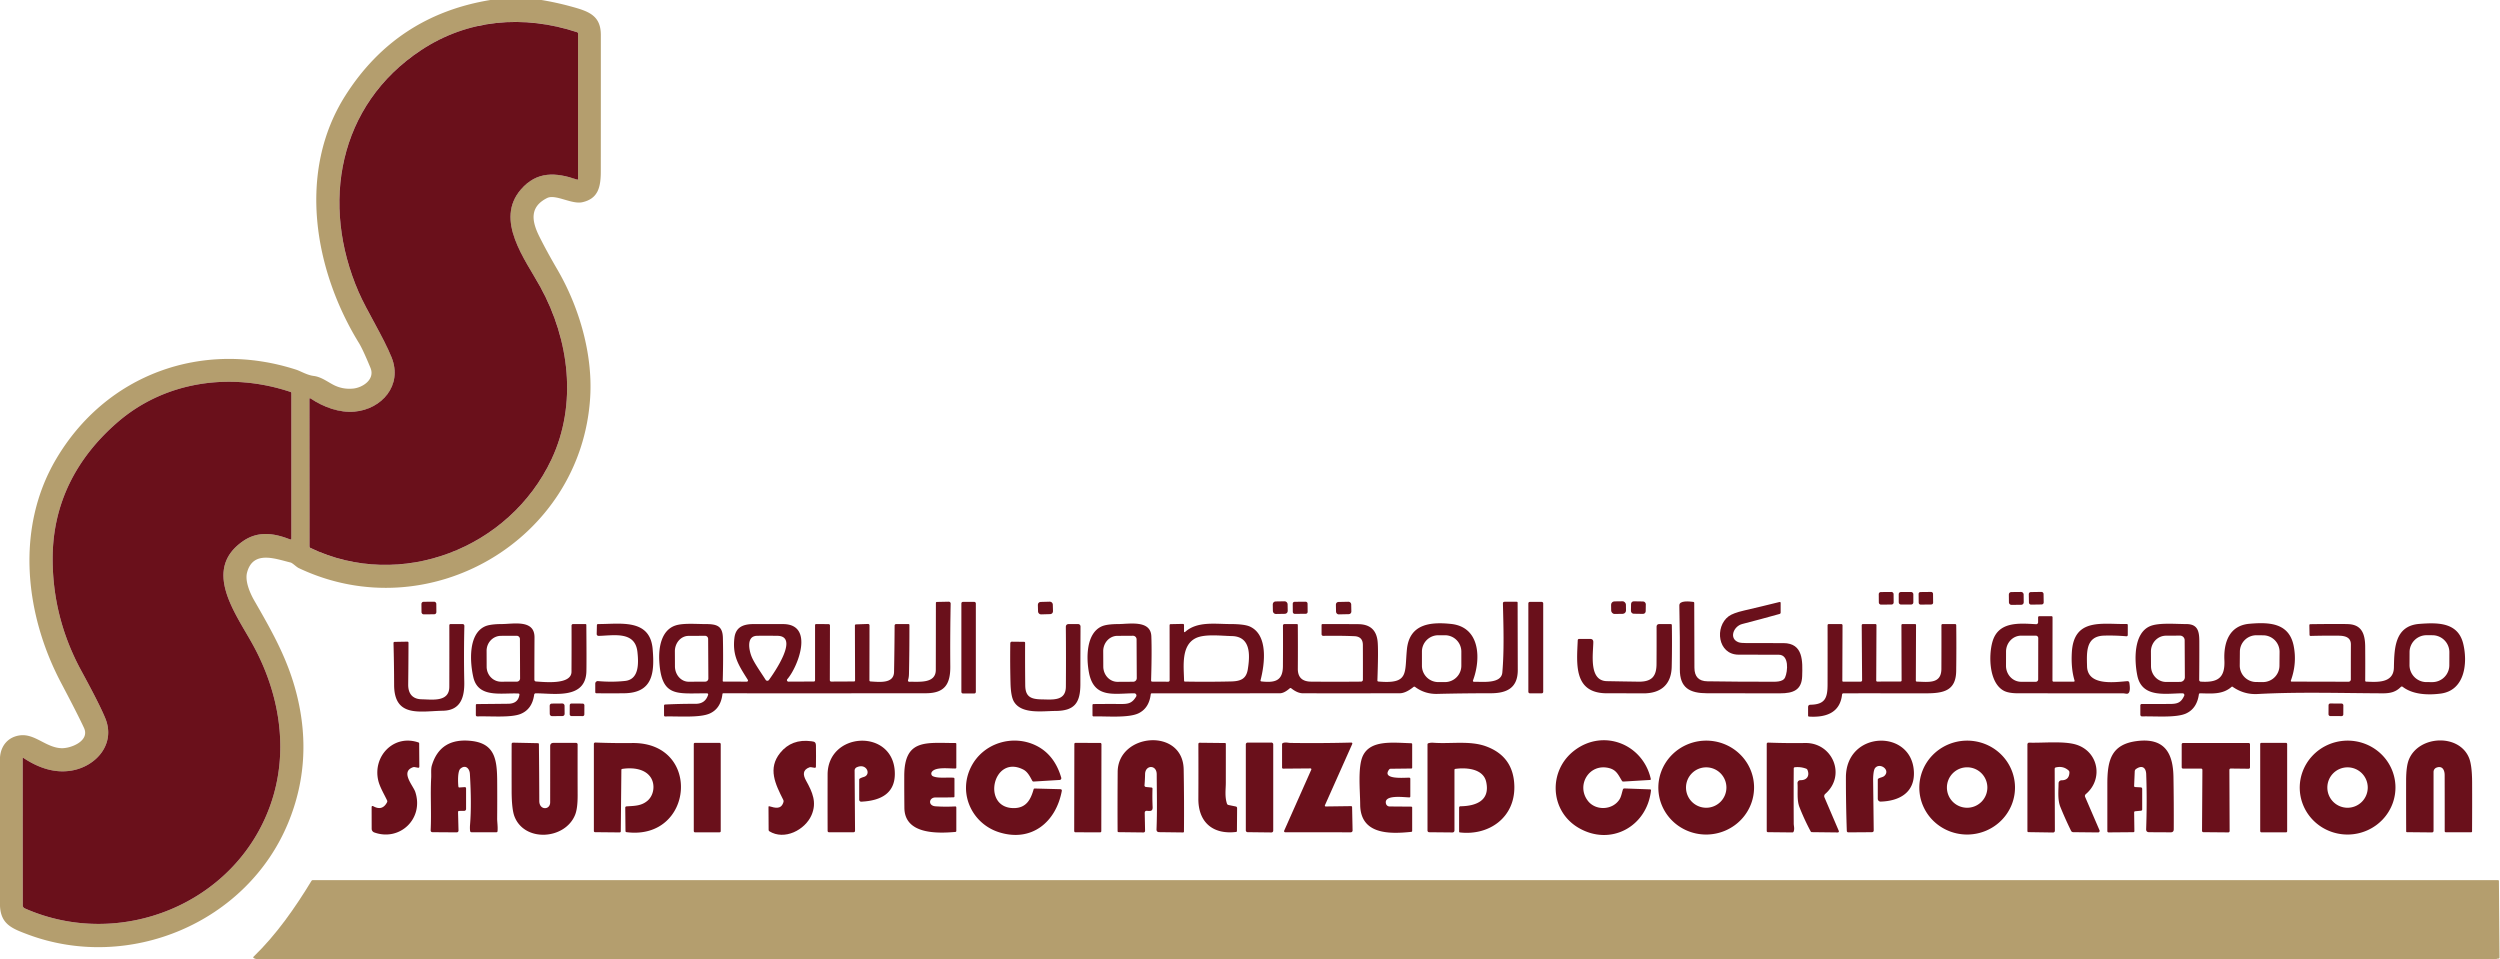 <?xml version="1.0" encoding="UTF-8" standalone="no"?>
<!DOCTYPE svg PUBLIC "-//W3C//DTD SVG 1.1//EN" "http://www.w3.org/Graphics/SVG/1.1/DTD/svg11.dtd">
<svg xmlns="http://www.w3.org/2000/svg" version="1.1" viewBox="0.00 0.00 1345.00 516.00">
<path fill="#b39c6b" fill-opacity="0.973" d="
  M 263.81 0.00
  L 291.31 0.00
  Q 299.20 1.31 306.89 3.40
  C 316.40 5.99 323.24 8.11 323.25 18.76
  Q 323.27 55.43 323.23 92.12
  C 323.22 100.45 321.94 106.85 313.32 108.79
  C 307.53 110.09 298.83 104.26 294.30 106.56
  C 284.91 111.31 285.96 118.83 290.18 127.27
  Q 294.09 135.11 299.90 145.08
  C 311.54 165.09 318.96 190.33 317.52 213.74
  C 312.82 290.66 230.59 338.77 160.73 305.63
  C 159.41 305.00 157.40 302.89 156.33 302.63
  C 148.37 300.75 136.08 295.76 132.90 308.11
  C 131.73 312.66 134.50 319.12 136.84 323.17
  C 146.91 340.67 155.12 355.21 159.81 374.30
  Q 168.51 409.76 155.16 442.40
  C 133.03 496.51 69.43 523.01 15.15 502.81
  C 6.31 499.52 0.49 497.20 0.00 487.44
  L 0.00 407.44
  C 0.45 401.21 4.31 396.56 10.54 395.65
  C 18.68 394.45 24.73 402.29 33.13 402.53
  C 38.13 402.68 48.45 398.63 45.19 391.60
  Q 41.72 384.12 32.96 367.56
  C 13.16 330.13 8.46 284.10 30.01 247.30
  C 56.91 201.34 108.91 182.55 159.44 198.92
  C 161.59 199.61 165.22 201.82 168.73 202.25
  C 172.63 202.73 175.79 205.13 179.14 206.92
  Q 184.19 209.63 190.00 209.05
  C 195.18 208.54 201.87 204.10 199.32 197.92
  Q 195.24 188.01 193.08 184.49
  C 168.96 145.22 159.83 92.31 185.81 51.41
  Q 213.18 8.32 263.81 0.00
  Z
  M 210.69 192.31
  C 216.71 207.38 205.34 220.11 190.87 221.45
  C 182.59 222.21 174.10 219.05 167.07 214.37
  Q 166.47 213.97 166.47 214.70
  L 166.52 294.04
  Q 166.52 294.56 166.98 294.78
  C 215.62 318.02 274.17 294.97 296.68 247.18
  C 310.65 217.51 306.27 182.79 290.76 154.49
  C 282.64 139.68 265.87 118.40 280.33 101.83
  C 288.87 92.05 299.02 92.67 310.44 96.62
  Q 311.00 96.81 311.00 96.22
  L 311.00 18.00
  Q 311.00 17.49 310.52 17.34
  C 281.57 7.80 251.71 10.39 226.63 26.93
  C 181.86 56.47 172.41 109.83 192.96 157.14
  C 197.29 167.11 206.44 181.67 210.69 192.31
  Z
  M 38.56 414.56
  C 29.00 416.21 20.16 412.80 12.46 407.68
  A 0.16 0.16 0.0 0 0 12.21 407.81
  L 12.25 487.08
  A 1.78 1.77 12.1 0 0 13.31 488.70
  C 64.46 511.36 126.62 486.44 145.50 432.99
  C 155.82 403.78 150.31 372.40 135.56 345.99
  C 126.12 329.10 109.03 306.17 130.77 291.12
  C 138.91 285.49 147.57 286.86 156.08 290.22
  A 0.49 0.49 0.0 0 0 156.75 289.76
  L 156.75 211.51
  Q 156.75 211.02 156.28 210.86
  C 124.09 200.09 88.57 205.03 62.87 227.49
  C 41.06 246.55 28.41 270.87 28.33 300.25
  Q 28.23 332.38 43.82 361.01
  Q 53.71 379.16 56.70 386.55
  C 62.25 400.25 51.79 412.27 38.56 414.56
  Z"
/>
<path fill="#660a15" fill-opacity="0.969" d="
  M 190.87 221.45
  C 205.34 220.11 216.71 207.38 210.69 192.31
  C 206.44 181.67 197.29 167.11 192.96 157.14
  C 172.41 109.83 181.86 56.47 226.63 26.93
  C 251.71 10.39 281.57 7.80 310.52 17.34
  Q 311.00 17.49 311.00 18.00
  L 311.00 96.22
  Q 311.00 96.81 310.44 96.62
  C 299.02 92.67 288.87 92.05 280.33 101.83
  C 265.87 118.40 282.64 139.68 290.76 154.49
  C 306.27 182.79 310.65 217.51 296.68 247.18
  C 274.17 294.97 215.62 318.02 166.98 294.78
  Q 166.52 294.56 166.52 294.04
  L 166.47 214.70
  Q 166.47 213.97 167.07 214.37
  C 174.10 219.05 182.59 222.21 190.87 221.45
  Z"
/>
<path fill="#660a15" fill-opacity="0.969" d="
  M 38.56 414.56
  C 51.79 412.27 62.25 400.25 56.70 386.55
  Q 53.71 379.16 43.82 361.01
  Q 28.23 332.38 28.33 300.25
  C 28.41 270.87 41.06 246.55 62.87 227.49
  C 88.57 205.03 124.09 200.09 156.28 210.86
  Q 156.75 211.02 156.75 211.51
  L 156.75 289.76
  A 0.49 0.49 0.0 0 1 156.08 290.22
  C 147.57 286.86 138.91 285.49 130.77 291.12
  C 109.03 306.17 126.12 329.10 135.56 345.99
  C 150.31 372.40 155.82 403.78 145.50 432.99
  C 126.62 486.44 64.46 511.36 13.31 488.70
  A 1.78 1.77 12.1 0 1 12.25 487.08
  L 12.21 407.81
  A 0.16 0.16 0.0 0 1 12.46 407.68
  C 20.16 412.80 29.00 416.21 38.56 414.56
  Z"
/>
<rect fill="#660a15" fill-opacity="0.969" x="-3.99" y="-3.38" transform="translate(1014.78,321.88) rotate(-0.5)" width="7.98" height="6.76" rx="1.10"/>
<rect fill="#660a15" fill-opacity="0.969" x="-3.93" y="-3.37" transform="translate(1025.45,321.87) rotate(-0.1)" width="7.86" height="6.74" rx="1.14"/>
<rect fill="#660a15" fill-opacity="0.969" x="-3.88" y="-3.38" transform="translate(1036.12,321.87) rotate(-0.6)" width="7.76" height="6.76" rx="0.97"/>
<rect fill="#660a15" fill-opacity="0.969" x="-3.98" y="-3.45" transform="translate(1084.76,321.95) rotate(-0.6)" width="7.96" height="6.90" rx="1.29"/>
<rect fill="#660a15" fill-opacity="0.969" x="-3.97" y="-3.38" transform="translate(1095.50,321.87) rotate(-0.9)" width="7.94" height="6.76" rx="1.07"/>
<rect fill="#660a15" fill-opacity="0.969" x="-3.99" y="-3.37" transform="translate(688.77,326.91) rotate(-1.0)" width="7.98" height="6.74" rx="1.53"/>
<rect fill="#660a15" fill-opacity="0.969" x="-3.99" y="-3.38" transform="translate(870.78,326.90) rotate(-0.8)" width="7.98" height="6.76" rx="1.80"/>
<rect fill="#660a15" fill-opacity="0.969" x="-3.97" y="-3.34" transform="translate(881.45,326.89) rotate(0.9)" width="7.94" height="6.68" rx="1.45"/>
<rect fill="#660a15" fill-opacity="0.969" x="-4.00" y="-3.38" transform="translate(230.75,327.12) rotate(-0.5)" width="8.00" height="6.76" rx="1.12"/>
<path fill="#660a15" fill-opacity="0.969" d="
  M 402.33 365.77
  C 397.44 357.97 394.00 352.99 395.10 343.32
  C 395.77 337.41 399.76 335.77 405.42 335.75
  Q 413.37 335.73 421.33 335.76
  C 438.24 335.82 429.33 358.74 423.58 365.39
  A 0.80 0.80 0.0 0 0 424.19 366.72
  L 437.80 366.66
  Q 438.50 366.66 438.50 365.95
  L 438.50 336.40
  Q 438.50 335.74 439.16 335.74
  L 445.78 335.78
  A 0.74 0.74 0.0 0 1 446.52 336.53
  L 446.45 365.82
  Q 446.44 366.70 447.32 366.69
  L 459.45 366.63
  Q 460.03 366.62 460.03 366.05
  L 459.94 336.59
  Q 459.94 335.94 460.59 335.92
  L 466.85 335.69
  Q 467.80 335.65 467.80 336.61
  L 467.75 365.98
  Q 467.75 366.58 468.35 366.62
  C 473.57 366.97 480.88 367.79 481.00 361.49
  Q 481.24 349.02 481.30 336.55
  A 0.79 0.78 -90.0 0 1 482.08 335.76
  L 488.71 335.75
  Q 489.27 335.75 489.27 336.30
  Q 489.29 349.43 489.03 362.49
  Q 488.99 364.39 488.58 365.68
  Q 488.22 366.83 489.43 366.80
  C 494.21 366.65 503.45 367.97 503.46 360.42
  Q 503.50 342.45 503.51 324.45
  Q 503.51 323.85 504.10 323.84
  L 510.42 323.71
  A 1.02 1.02 0.0 0 1 511.46 324.75
  Q 511.12 341.81 511.26 358.57
  C 511.34 368.43 507.96 372.96 498.02 372.97
  Q 443.52 373.03 389.16 372.99
  Q 388.72 372.99 388.67 373.43
  Q 387.77 381.16 381.90 383.84
  C 376.52 386.30 364.92 385.26 357.85 385.46
  A 0.57 0.57 0.0 0 1 357.26 384.89
  L 357.24 379.71
  Q 357.24 379.06 357.89 379.02
  Q 366.13 378.62 374.25 378.65
  Q 379.42 378.66 380.97 373.81
  A 0.61 0.60 -81.1 0 0 380.40 373.02
  C 364.34 372.90 355.86 375.54 354.70 355.76
  C 354.28 348.63 355.66 339.22 363.23 336.57
  C 367.37 335.12 374.45 335.75 379.53 335.75
  C 385.56 335.75 388.78 336.62 388.92 343.25
  Q 389.18 354.76 388.83 366.26
  Q 388.82 366.69 389.25 366.69
  L 401.79 366.73
  A 0.63 0.63 0.0 0 0 402.33 365.77
  Z
  M 381.10 365.04
  L 380.98 343.72
  A 1.67 1.67 0.0 0 0 379.31 342.06
  L 370.41 342.11
  A 8.31 7.37 89.7 0 0 363.08 350.46
  L 363.12 358.50
  A 8.31 7.37 89.7 0 0 370.53 366.77
  L 379.43 366.72
  A 1.67 1.67 0.0 0 0 381.10 365.04
  Z
  M 404.33 353.18
  C 405.72 356.65 409.19 361.46 411.92 365.76
  A 1.08 1.07 -43.3 0 0 413.70 365.81
  C 416.03 362.59 430.39 342.23 418.25 342.07
  Q 410.21 341.97 407.20 342.07
  C 401.31 342.25 403.07 350.03 404.33 353.18
  Z"
/>
<rect fill="#660a15" fill-opacity="0.969" x="517.22" y="323.81" width="7.78" height="49.28" rx="0.80"/>
<rect fill="#660a15" fill-opacity="0.969" x="-4.02" y="-3.35" transform="translate(562.44,327.12) rotate(-1.6)" width="8.04" height="6.70" rx="1.51"/>
<rect fill="#660a15" fill-opacity="0.969" x="-3.99" y="-3.25" transform="translate(699.50,326.99) rotate(-0.5)" width="7.98" height="6.50" rx="0.99"/>
<rect fill="#660a15" fill-opacity="0.969" x="-4.12" y="-3.34" transform="translate(722.87,327.14) rotate(-1.2)" width="8.24" height="6.68" rx="1.38"/>
<path fill="#660a15" fill-opacity="0.969" d="
  M 637.55 340.02
  C 644.01 334.14 653.79 335.74 661.79 335.74
  Q 669.56 335.74 672.54 337.13
  C 682.42 341.74 680.40 357.37 678.18 365.93
  Q 678.03 366.54 678.66 366.61
  C 685.88 367.40 690.14 366.36 690.21 358.45
  Q 690.30 347.55 690.23 336.56
  A 0.80 0.80 0.0 0 1 691.03 335.75
  L 697.71 335.75
  Q 698.22 335.75 698.22 336.26
  Q 698.31 348.05 698.23 359.76
  Q 698.17 366.65 705.32 366.72
  Q 718.75 366.84 732.25 366.71
  A 1.00 1.00 0.0 0 0 733.24 365.71
  Q 733.27 356.46 733.22 346.99
  Q 733.20 342.46 728.67 342.27
  Q 721.30 341.95 711.89 342.09
  A 0.88 0.87 -0.3 0 1 711.00 341.22
  L 711.00 336.29
  Q 711.00 335.76 711.53 335.76
  Q 721.17 335.72 730.74 335.80
  Q 740.33 335.87 741.18 345.32
  Q 741.61 350.04 741.04 366.04
  Q 741.02 366.61 741.58 366.66
  C 758.14 368.12 755.64 362.24 756.92 349.35
  C 758.29 335.57 769.68 334.53 780.63 335.67
  C 796.46 337.32 796.79 354.58 792.47 366.07
  A 0.55 0.55 0.0 0 0 793.00 366.81
  C 797.26 366.67 807.70 368.12 808.25 361.82
  C 809.31 349.70 808.85 336.46 808.57 324.71
  Q 808.55 323.75 809.50 323.75
  L 815.95 323.75
  Q 816.48 323.75 816.48 324.27
  Q 816.52 342.41 816.56 360.50
  C 816.57 370.10 810.68 372.97 802.04 372.97
  Q 787.65 372.97 773.25 373.32
  Q 766.59 373.48 761.34 369.58
  Q 760.89 369.24 760.45 369.59
  Q 756.27 372.98 753.00 372.98
  Q 727.00 373.02 701.00 372.99
  Q 698.06 372.99 694.72 370.33
  Q 694.27 369.97 693.83 370.36
  Q 690.82 372.99 688.50 372.99
  Q 654.04 373.01 619.68 373.00
  A 0.58 0.58 0.0 0 0 619.10 373.51
  Q 618.22 380.88 612.70 383.67
  C 607.27 386.41 595.35 385.26 588.33 385.43
  A 0.56 0.56 0.0 0 1 587.76 384.87
  L 587.75 379.39
  Q 587.75 378.78 588.37 378.78
  Q 595.84 378.70 603.17 378.75
  C 607.27 378.79 609.17 378.16 611.23 374.78
  A 1.17 1.17 0.0 0 0 610.23 373.00
  C 599.52 373.01 588.54 376.03 585.85 361.80
  C 584.38 354.02 584.31 340.85 592.65 337.02
  Q 595.39 335.77 601.65 335.75
  C 607.43 335.74 619.07 333.38 619.42 342.32
  Q 619.75 350.72 619.29 366.04
  Q 619.27 366.72 619.96 366.72
  L 628.50 366.76
  A 0.76 0.76 0.0 0 0 629.27 366.00
  L 629.24 336.41
  Q 629.24 335.81 629.84 335.79
  L 636.32 335.66
  Q 637.00 335.64 637.00 336.32
  L 637.00 339.78
  A 0.33 0.33 0.0 0 0 637.55 340.02
  Z
  M 786.20 350.56
  A 8.80 8.80 0.0 0 0 777.40 341.76
  L 773.80 341.76
  A 8.80 8.80 0.0 0 0 765.00 350.56
  L 765.00 358.16
  A 8.80 8.80 0.0 0 0 773.80 366.96
  L 777.40 366.96
  A 8.80 8.80 0.0 0 0 786.20 358.16
  L 786.20 350.56
  Z
  M 611.58 364.83
  L 611.48 343.97
  A 1.94 1.94 0.0 0 0 609.53 342.04
  L 601.14 342.09
  A 8.24 7.65 89.7 0 0 593.53 350.37
  L 593.57 358.63
  A 8.24 7.65 89.7 0 0 601.26 366.83
  L 609.65 366.78
  A 1.94 1.94 0.0 0 0 611.58 364.83
  Z
  M 671.32 360.08
  C 672.52 352.61 673.05 342.45 662.76 342.21
  C 656.82 342.08 648.02 340.94 643.19 343.39
  C 635.32 347.38 636.88 358.67 637.03 366.18
  Q 637.04 366.69 637.54 366.69
  Q 649.92 366.91 662.30 366.62
  C 667.40 366.50 670.48 365.32 671.32 360.08
  Z"
/>
<rect fill="#660a15" fill-opacity="0.969" x="822.25" y="323.81" width="8.00" height="49.20" rx="0.77"/>
<path fill="#660a15" fill-opacity="0.969" d="
  M 951.50 366.77
  C 954.94 366.77 959.17 367.14 960.38 364.45
  C 961.83 361.22 962.66 352.24 956.96 352.25
  Q 946.12 352.28 935.29 352.21
  C 924.10 352.14 922.38 337.26 930.02 331.56
  Q 932.32 329.85 938.30 328.46
  Q 947.86 326.25 957.32 323.89
  Q 957.99 323.73 957.99 324.42
  L 957.99 329.53
  Q 957.99 330.14 957.41 330.31
  Q 947.32 333.14 937.26 335.73
  C 932.67 336.91 930.00 343.55 935.31 345.53
  Q 936.56 345.99 939.75 345.98
  Q 949.61 345.95 959.47 345.99
  C 970.31 346.04 969.79 355.94 969.57 363.72
  C 969.35 371.31 964.67 373.01 957.71 373.01
  Q 938.08 373.01 918.45 372.98
  C 908.99 372.97 903.71 370.01 903.76 360.14
  Q 903.86 342.94 903.48 325.74
  C 903.42 322.87 909.02 323.59 910.95 323.81
  Q 911.50 323.87 911.50 324.42
  Q 911.46 334.53 911.60 359.30
  Q 911.65 366.44 918.54 366.54
  Q 935.05 366.79 951.50 366.77
  Z"
/>
<path fill="#660a15" fill-opacity="0.969" d="
  M 1116.08 366.04
  Q 1114.13 359.50 1114.66 350.78
  C 1115.80 332.30 1131.02 335.93 1144.16 335.72
  Q 1144.76 335.72 1144.75 336.31
  L 1144.74 341.63
  A 0.69 0.69 0.0 0 1 1143.99 342.32
  Q 1137.96 341.80 1132.01 341.96
  C 1121.94 342.23 1122.67 351.23 1122.83 358.43
  C 1123.08 369.13 1137.58 367.03 1144.38 366.47
  Q 1145.46 366.38 1145.61 367.45
  C 1145.78 368.65 1146.57 373.63 1143.94 373.23
  Q 1142.50 373.01 1142.40 373.01
  Q 1114.08 373.00 1085.76 372.99
  Q 1080.65 372.99 1078.09 371.64
  C 1070.05 367.37 1069.83 352.73 1071.92 345.34
  C 1075.05 334.22 1086.25 335.32 1095.42 335.82
  A 1.03 1.02 -88.4 0 0 1096.50 334.79
  L 1096.50 332.25
  Q 1096.50 331.50 1097.25 331.50
  L 1103.63 331.50
  Q 1104.27 331.50 1104.27 332.13
  L 1104.22 366.14
  A 0.61 0.61 0.0 0 0 1104.83 366.75
  L 1115.55 366.75
  Q 1116.29 366.75 1116.08 366.04
  Z
  M 1096.54 365.52
  L 1096.58 343.30
  A 1.30 1.30 0.0 0 0 1095.28 341.99
  L 1087.39 341.98
  A 8.61 8.13 -89.9 0 0 1079.25 350.57
  L 1079.23 358.17
  A 8.61 8.13 -89.9 0 0 1087.35 366.80
  L 1095.24 366.81
  A 1.30 1.30 0.0 0 0 1096.54 365.52
  Z"
/>
<path fill="#660a15" fill-opacity="0.969" d="
  M 1232.85 366.70
  L 1263.51 366.77
  A 1.25 1.24 90.0 0 0 1264.75 365.52
  Q 1264.74 356.20 1264.78 346.75
  C 1264.79 342.75 1261.53 342.04 1258.05 342.00
  Q 1250.63 341.92 1243.19 342.13
  Q 1242.54 342.15 1242.53 341.50
  L 1242.43 336.42
  Q 1242.42 335.82 1243.02 335.81
  Q 1258.80 335.61 1263.25 335.77
  C 1270.65 336.04 1272.42 341.12 1272.47 347.89
  Q 1272.55 357.05 1272.48 366.21
  A 0.51 0.50 -88.8 0 0 1272.96 366.72
  C 1278.83 366.96 1287.73 367.68 1287.92 359.17
  C 1288.14 348.95 1288.27 336.66 1301.69 335.65
  C 1311.29 334.93 1322.33 334.64 1325.19 346.25
  C 1327.66 356.28 1326.34 371.46 1313.03 373.16
  C 1306.40 374.01 1298.19 373.78 1292.64 369.50
  A 0.75 0.75 0.0 0 0 1291.65 369.56
  C 1288.92 372.33 1285.98 373.03 1281.84 373.01
  C 1259.61 372.92 1236.81 372.18 1214.64 373.38
  Q 1207.25 373.78 1201.14 369.48
  A 0.44 0.43 -47.9 0 0 1200.60 369.51
  C 1195.77 373.82 1189.63 373.10 1183.65 373.00
  A 0.65 0.64 -85.5 0 0 1183.00 373.56
  Q 1181.94 381.16 1176.12 383.84
  C 1170.79 386.29 1159.46 385.24 1152.45 385.43
  A 0.92 0.92 0.0 0 1 1151.50 384.51
  L 1151.50 379.49
  A 0.74 0.73 -89.6 0 1 1152.24 378.75
  Q 1159.99 378.78 1167.68 378.72
  C 1171.69 378.69 1173.48 377.85 1175.10 374.32
  A 0.93 0.93 0.0 0 0 1174.25 373.00
  C 1165.38 373.02 1152.42 375.75 1149.89 363.51
  C 1148.22 355.38 1147.77 340.68 1156.73 336.88
  C 1161.37 334.91 1170.33 335.74 1176.24 335.75
  C 1182.30 335.75 1183.21 339.52 1183.23 344.87
  Q 1183.27 354.66 1183.16 365.79
  A 0.92 0.92 0.0 0 0 1184.02 366.72
  C 1193.18 367.31 1197.16 364.72 1196.72 355.16
  C 1196.28 345.70 1199.31 336.54 1210.18 335.59
  C 1221.02 334.64 1231.62 335.13 1234.03 347.64
  Q 1235.82 356.98 1232.48 366.16
  A 0.40 0.40 0.0 0 0 1232.85 366.70
  Z
  M 1226.412 350.743
  A 8.87 8.87 0.0 0 0 1217.62 341.796
  L 1214 341.765
  A 8.87 8.87 0.0 0 0 1205.053 350.557
  L 1204.988 357.977
  A 8.87 8.87 0.0 0 0 1213.78 366.924
  L 1217.4 366.955
  A 8.87 8.87 0.0 0 0 1226.347 358.163
  L 1226.412 350.743
  Z
  M 1317.762 350.917
  A 9.13 9.13 0.0 0 0 1308.664 341.756
  L 1305.504 341.745
  A 9.13 9.13 0.0 0 0 1296.342 350.843
  L 1296.318 357.803
  A 9.13 9.13 0.0 0 0 1305.416 366.964
  L 1308.576 366.975
  A 9.13 9.13 0.0 0 0 1317.738 357.877
  L 1317.762 350.917
  Z
  M 1175.45 364.34
  L 1175.35 344.44
  A 2.50 2.50 0.0 0 0 1172.83 341.96
  L 1165.28 342.00
  A 8.52 8.13 89.7 0 0 1157.20 350.56
  L 1157.24 358.42
  A 8.52 8.13 89.7 0 0 1165.42 366.89
  L 1172.97 366.86
  A 2.50 2.50 0.0 0 0 1175.45 364.34
  Z"
/>
<path fill="#660a15" fill-opacity="0.969" d="
  M 219.61 368.24
  C 219.55 373.15 221.90 376.14 226.91 376.22
  C 232.38 376.31 241.72 377.90 241.73 369.49
  Q 241.77 352.96 241.74 336.36
  A 0.61 0.60 -0.0 0 1 242.35 335.76
  L 248.74 335.75
  Q 249.86 335.74 249.83 336.87
  Q 249.47 351.85 249.78 366.75
  C 249.96 374.96 247.93 382.22 238.25 382.38
  C 226.11 382.59 212.09 386.23 212.04 368.52
  Q 212.01 357.28 211.71 346.02
  Q 211.69 345.34 212.37 345.33
  L 219.15 345.21
  Q 219.77 345.20 219.77 345.83
  Q 219.75 357.07 219.61 368.24
  Z"
/>
<path fill="#660a15" fill-opacity="0.969" d="
  M 278.89 373.11
  C 269.70 372.69 257.25 375.73 254.65 364.34
  C 252.76 356.07 251.93 341.17 260.81 337.05
  Q 263.57 335.76 269.99 335.74
  C 276.17 335.72 287.61 333.15 287.56 342.88
  Q 287.50 353.59 287.49 365.60
  Q 287.49 366.59 288.47 366.65
  C 292.79 366.91 307.40 368.56 307.46 361.43
  Q 307.54 349.04 307.49 336.55
  A 0.79 0.79 0.0 0 1 308.28 335.75
  L 314.95 335.75
  Q 315.45 335.75 315.45 336.25
  Q 315.60 354.52 315.49 360.99
  C 315.22 376.47 297.99 373.00 288.23 373.00
  A 0.86 0.86 0.0 0 0 287.38 373.75
  Q 286.30 381.56 280.11 384.09
  C 274.82 386.24 263.82 385.20 256.77 385.43
  A 0.75 0.74 -0.4 0 1 256.00 384.68
  L 256.01 379.39
  Q 256.01 378.79 256.61 378.79
  Q 265.12 378.72 273.45 378.62
  Q 278.74 378.55 279.45 373.79
  Q 279.55 373.14 278.89 373.11
  Z
  M 279.80 364.99
  L 279.72 343.79
  A 1.74 1.74 0.0 0 0 277.98 342.05
  L 269.52 342.08
  A 8.05 7.76 89.8 0 0 261.79 350.16
  L 261.82 358.74
  A 8.05 7.76 89.8 0 0 269.60 366.76
  L 278.06 366.73
  A 1.74 1.74 0.0 0 0 279.80 364.99
  Z"
/>
<path fill="#660a15" fill-opacity="0.969" d="
  M 342.93 350.69
  C 341.67 339.41 330.23 341.91 322.05 342.11
  A 1.00 1.00 0.0 0 1 321.02 341.08
  L 321.13 336.41
  Q 321.15 335.74 321.83 335.74
  C 333.56 335.80 349.73 332.58 351.13 349.21
  C 352.22 362.07 351.21 372.83 335.68 372.98
  Q 328.30 373.05 320.92 372.98
  Q 320.25 372.97 320.25 372.30
  L 320.25 367.79
  A 1.37 1.36 -87.3 0 1 321.74 366.43
  Q 329.34 367.10 336.32 366.34
  C 343.85 365.52 343.62 356.86 342.93 350.69
  Z"
/>
<path fill="#660a15" fill-opacity="0.969" d="
  M 560.41 376.27
  C 566.29 376.36 573.38 377.31 573.44 369.43
  Q 573.57 354.09 573.42 337.37
  Q 573.41 335.75 575.03 335.75
  L 580.03 335.75
  A 1.30 1.29 -90.0 0 1 581.32 337.05
  Q 581.25 353.28 581.24 368.13
  C 581.23 378.32 577.94 382.43 567.82 382.49
  C 560.84 382.53 549.56 384.36 545.48 377.45
  Q 543.85 374.68 543.66 367.61
  Q 543.37 356.87 543.54 346.07
  A 0.85 0.84 -89.3 0 1 544.39 345.23
  L 550.92 345.30
  Q 551.52 345.31 551.51 345.91
  Q 551.45 357.35 551.58 368.73
  C 551.65 374.92 554.66 376.17 560.41 376.27
  Z"
/>
<path fill="#660a15" fill-opacity="0.969" d="
  M 881.49 366.74
  C 888.53 366.84 891.17 364.00 891.21 357.29
  Q 891.28 347.36 891.24 337.29
  Q 891.24 335.74 892.79 335.75
  L 898.86 335.76
  Q 899.44 335.76 899.45 336.34
  Q 899.64 347.62 899.38 358.71
  C 899.16 368.55 893.28 373.06 884.13 373.03
  Q 874.32 372.98 864.56 372.99
  C 846.45 373.00 848.27 357.12 848.83 344.42
  A 0.70 0.70 0.0 0 1 849.53 343.75
  L 855.52 343.75
  Q 857.22 343.75 857.20 345.46
  C 857.12 351.94 854.69 366.27 864.49 366.46
  Q 873.00 366.62 881.49 366.74
  Z"
/>
<path fill="#660a15" fill-opacity="0.969" d="
  M 1031.29 366.71
  C 1037.76 366.91 1044.44 368.00 1044.47 359.80
  Q 1044.52 348.13 1044.49 336.45
  Q 1044.49 335.75 1045.19 335.75
  L 1051.78 335.75
  Q 1052.45 335.75 1052.46 336.43
  Q 1052.60 348.80 1052.43 360.98
  C 1052.29 371.72 1045.51 373.01 1036.09 373.01
  Q 1013.85 372.99 991.75 373.00
  A 0.74 0.73 2.6 0 0 991.03 373.65
  C 989.94 383.74 981.99 386.05 973.31 385.53
  Q 972.75 385.50 972.75 384.95
  L 972.75 380.46
  Q 972.75 379.18 974.03 379.15
  C 981.76 379.00 983.21 375.65 983.23 368.41
  Q 983.27 352.42 983.24 336.45
  Q 983.24 335.75 983.94 335.75
  L 990.55 335.75
  Q 991.28 335.75 991.28 336.49
  L 991.17 366.18
  Q 991.16 366.75 991.74 366.75
  L 1001.00 366.75
  A 0.81 0.81 0.0 0 0 1001.81 365.93
  L 1001.60 336.36
  A 0.60 0.60 0.0 0 1 1002.20 335.76
  L 1008.99 335.75
  A 0.55 0.55 0.0 0 1 1009.54 336.30
  L 1009.41 366.14
  A 0.55 0.54 90.0 0 0 1009.95 366.69
  L 1022.52 366.65
  A 0.55 0.54 -0.5 0 0 1023.06 366.11
  L 1022.97 336.39
  Q 1022.97 335.75 1023.61 335.75
  L 1030.29 335.75
  Q 1030.83 335.75 1030.83 336.29
  L 1030.72 366.11
  Q 1030.71 366.69 1031.29 366.71
  Z"
/>
<rect fill="#660a15" fill-opacity="0.969" x="-4.00" y="-3.38" transform="translate(299.75,381.88) rotate(-0.5)" width="8.00" height="6.76" rx="1.13"/>
<rect fill="#660a15" fill-opacity="0.969" x="-3.94" y="-3.37" transform="translate(310.45,381.88) rotate(0.3)" width="7.88" height="6.74" rx="0.87"/>
<rect fill="#660a15" fill-opacity="0.969" x="-3.98" y="-3.38" transform="translate(1256.73,381.87) rotate(0.3)" width="7.96" height="6.76" rx="0.89"/>
<path fill="#660a15" fill-opacity="0.969" d="
  M 208.25 430.61
  C 206.58 427.09 204.32 423.39 203.50 419.90
  C 200.46 406.87 211.80 394.87 225.13 399.44
  Q 225.51 399.57 225.51 399.97
  L 225.60 412.40
  Q 225.60 413.17 224.85 413.03
  L 223.15 412.71
  Q 222.66 412.62 222.18 412.78
  C 215.24 415.26 222.32 422.69 223.42 426.06
  C 228.16 440.43 215.10 452.82 201.34 447.85
  A 2.09 2.08 10.0 0 1 199.96 445.89
  L 199.93 434.15
  A 0.53 0.53 0.0 0 1 200.72 433.69
  Q 205.65 436.52 208.22 431.65
  Q 208.49 431.14 208.25 430.61
  Z"
/>
<path fill="#660a15" fill-opacity="0.969" d="
  M 247.16 423.66
  L 249.93 423.48
  Q 250.75 423.42 250.75 424.25
  L 250.75 435.24
  A 1.00 1.00 0.0 0 1 249.76 436.24
  L 247.10 436.27
  Q 246.41 436.27 246.43 436.96
  L 246.68 446.84
  A 0.95 0.95 0.0 0 1 245.72 447.81
  L 232.77 447.72
  Q 231.65 447.71 231.70 446.59
  C 232.16 437.03 231.48 427.68 231.97 418.49
  C 232.09 416.34 231.75 413.79 232.34 411.82
  Q 236.86 396.76 253.61 398.62
  C 266.16 400.02 267.39 408.53 267.48 419.90
  Q 267.56 430.16 267.47 440.44
  C 267.45 442.04 267.91 444.94 267.67 447.18
  Q 267.61 447.75 267.04 447.75
  L 253.71 447.75
  Q 253.03 447.75 252.93 447.07
  Q 252.72 445.73 252.90 443.50
  Q 253.78 432.77 252.80 416.32
  C 252.63 413.43 250.40 411.19 247.69 413.56
  C 246.10 414.95 246.38 421.26 246.62 423.22
  Q 246.68 423.69 247.16 423.66
  Z"
/>
<path fill="#660a15" fill-opacity="0.969" d="
  M 421.43 430.39
  C 417.09 421.78 412.96 413.44 419.75 405.03
  Q 425.93 397.39 436.47 398.78
  C 438.28 399.02 438.95 399.23 438.98 401.28
  Q 439.06 406.85 438.97 412.41
  Q 438.96 413.18 438.21 413.06
  L 436.30 412.75
  Q 435.86 412.68 435.44 412.84
  C 431.75 414.22 431.96 416.92 433.66 419.97
  C 437.17 426.28 439.54 431.75 436.60 438.54
  C 433.13 446.54 422.00 452.27 413.91 447.22
  Q 413.53 446.98 413.52 446.52
  L 413.45 434.18
  Q 413.45 433.64 413.97 433.79
  C 417.14 434.72 420.33 435.60 421.52 431.46
  Q 421.68 430.91 421.43 430.39
  Z"
/>
<path fill="#660a15" fill-opacity="0.969" d="
  M 460.90 412.81
  A 1.95 1.93 -12.9 0 0 459.78 414.58
  L 460.01 446.87
  Q 460.01 447.75 459.13 447.75
  L 445.98 447.75
  A 0.72 0.72 0.0 0 1 445.26 447.03
  Q 445.22 431.95 445.25 416.76
  C 445.28 393.80 479.63 391.86 481.35 414.51
  C 482.28 426.71 474.01 430.79 463.36 431.30
  A 1.07 1.06 88.7 0 1 462.25 430.23
  L 462.25 419.53
  Q 462.25 419.05 462.67 418.82
  Q 463.48 418.36 464.75 417.99
  C 468.86 416.77 466.26 410.33 460.90 412.81
  Z"
/>
<path fill="#660a15" fill-opacity="0.969" d="
  M 545.75 434.75
  C 552.05 434.60 554.50 430.30 556.07 424.70
  Q 556.21 424.20 556.72 424.22
  L 570.54 424.58
  A 0.75 0.75 0.0 0 1 571.26 425.46
  C 568.17 442.29 554.96 453.25 537.52 447.76
  C 523.01 443.19 515.33 426.99 522.34 412.78
  C 528.80 399.69 545.01 394.84 557.68 401.25
  Q 567.39 406.18 570.95 418.40
  A 0.95 0.95 0.0 0 1 570.10 419.62
  L 556.13 420.47
  Q 555.60 420.50 555.34 420.02
  C 554.09 417.73 552.85 415.19 550.47 413.99
  C 533.98 405.65 527.85 435.16 545.75 434.75
  Z"
/>
<path fill="#660a15" fill-opacity="0.969" d="
  M 615.86 437.46
  L 616.05 447.00
  A 0.84 0.84 0.0 0 1 615.19 447.86
  L 601.77 447.70
  A 0.51 0.51 0.0 0 1 601.27 447.20
  Q 601.19 431.21 601.31 415.26
  C 601.46 394.35 636.43 391.32 636.82 413.95
  Q 637.11 430.65 636.97 447.39
  A 0.48 0.47 0.0 0 1 636.49 447.86
  L 623.67 447.70
  Q 622.15 447.68 622.21 446.17
  C 622.61 436.00 622.36 426.29 622.31 416.53
  C 622.28 411.30 616.14 411.46 616.05 416.47
  Q 616.00 419.45 615.74 422.46
  A 0.87 0.86 5.7 0 0 616.52 423.40
  L 619.47 423.69
  Q 620.06 423.75 620.04 424.34
  Q 619.89 429.29 620.11 434.17
  C 620.22 436.42 619.02 436.41 617.18 436.23
  Q 615.83 436.10 615.86 437.46
  Z"
/>
<path fill="#660a15" fill-opacity="0.969" d="
  M 854.37 430.97
  C 858.55 436.25 867.53 435.92 871.26 430.12
  C 872.21 428.64 872.52 426.67 873.10 424.81
  Q 873.31 424.15 874.00 424.18
  L 887.70 424.68
  Q 888.29 424.70 888.23 425.29
  C 886.09 444.69 866.53 455.46 849.27 445.38
  C 833.61 436.23 832.86 414.43 847.17 403.65
  C 862.75 391.91 883.90 400.32 888.13 419.06
  A 0.46 0.46 0.0 0 1 887.71 419.62
  L 873.39 420.48
  Q 872.87 420.51 872.60 420.07
  C 870.63 416.91 869.69 414.23 865.65 413.22
  C 854.86 410.52 847.78 422.63 854.37 430.97
  Z"
/>
<path fill="#660a15" fill-opacity="0.969" d="
  M 943.667 422.642
  A 25.75 25.26 -2.4 0 1 918.998 448.958
  A 25.75 25.26 -2.4 0 1 892.213 424.798
  A 25.75 25.26 -2.4 0 1 916.882 398.482
  A 25.75 25.26 -2.4 0 1 943.667 422.642
  Z
  M 928.81 423.70
  A 10.87 10.87 0.0 0 0 917.94 412.83
  A 10.87 10.87 0.0 0 0 907.07 423.70
  A 10.87 10.87 0.0 0 0 917.94 434.57
  A 10.87 10.87 0.0 0 0 928.81 423.70
  Z"
/>
<path fill="#660a15" fill-opacity="0.969" d="
  M 1013.86 417.37
  C 1017.20 414.12 1011.25 410.06 1008.77 413.25
  C 1007.88 414.40 1007.73 418.15 1007.74 419.64
  Q 1007.91 433.28 1008.06 446.69
  Q 1008.07 447.71 1007.05 447.72
  L 994.40 447.81
  A 0.81 0.81 0.0 0 1 993.58 447.03
  Q 993.09 432.81 993.10 418.23
  C 993.12 392.86 1028.74 391.96 1029.68 415.33
  C 1030.13 426.53 1021.68 430.98 1011.80 431.26
  A 1.51 1.50 89.1 0 1 1010.25 429.75
  L 1010.25 419.54
  Q 1010.25 419.06 1010.67 418.82
  C 1011.75 418.22 1013.03 418.18 1013.86 417.37
  Z"
/>
<path fill="#660a15" fill-opacity="0.969" d="
  M 1084.063 423.136
  A 25.74 25.26 -1.3 0 1 1058.903 448.974
  A 25.74 25.26 -1.3 0 1 1032.597 424.304
  A 25.74 25.26 -1.3 0 1 1057.757 398.466
  A 25.74 25.26 -1.3 0 1 1084.063 423.136
  Z
  M 1069.20 423.69
  A 10.88 10.88 0.0 0 0 1058.32 412.81
  A 10.88 10.88 0.0 0 0 1047.44 423.69
  A 10.88 10.88 0.0 0 0 1058.32 434.57
  A 10.88 10.88 0.0 0 0 1069.20 423.69
  Z"
/>
<path fill="#660a15" fill-opacity="0.969" d="
  M 1148.77 423.44
  L 1151.68 423.60
  Q 1152.50 423.65 1152.50 424.47
  L 1152.50 435.43
  Q 1152.50 436.09 1151.84 436.16
  L 1148.70 436.46
  A 0.59 0.58 86.9 0 0 1148.17 437.06
  L 1148.30 447.11
  Q 1148.31 447.71 1147.71 447.72
  L 1134.42 447.83
  A 0.67 0.67 0.0 0 1 1133.75 447.16
  Q 1133.75 434.57 1133.75 421.80
  C 1133.75 409.16 1135.75 400.45 1149.66 398.69
  C 1164.67 396.79 1169.12 405.31 1169.32 417.99
  Q 1169.55 431.61 1169.48 446.15
  Q 1169.47 447.80 1167.83 447.79
  L 1156.22 447.73
  Q 1154.57 447.72 1154.63 446.07
  Q 1155.17 430.82 1154.66 416.51
  C 1154.53 412.91 1152.41 411.50 1149.21 413.70
  Q 1148.53 414.17 1148.49 415.00
  L 1148.16 422.76
  Q 1148.13 423.40 1148.77 423.44
  Z"
/>
<path fill="#660a15" fill-opacity="0.969" d="
  M 1288.737 422.642
  A 25.75 25.26 -2.4 0 1 1264.068 448.958
  A 25.75 25.26 -2.4 0 1 1237.283 424.798
  A 25.75 25.26 -2.4 0 1 1261.952 398.482
  A 25.75 25.26 -2.4 0 1 1288.737 422.642
  Z
  M 1273.85 423.70
  A 10.87 10.87 0.0 0 0 1262.98 412.83
  A 10.87 10.87 0.0 0 0 1252.11 423.70
  A 10.87 10.87 0.0 0 0 1262.98 434.57
  A 10.87 10.87 0.0 0 0 1273.85 423.70
  Z"
/>
<path fill="#660a15" fill-opacity="0.969" d="
  M 1310.86 412.97
  A 2.47 2.46 -10.3 0 0 1309.25 415.28
  L 1309.25 447.02
  A 0.82 0.82 0.0 0 1 1308.42 447.84
  L 1295.00 447.71
  Q 1294.52 447.71 1294.52 447.22
  Q 1294.47 433.55 1294.49 419.97
  Q 1294.50 412.36 1295.94 408.74
  C 1301.19 395.56 1323.13 394.55 1328.40 407.90
  Q 1329.96 411.86 1330.00 420.94
  Q 1330.05 434.09 1329.97 447.24
  Q 1329.97 447.75 1329.45 447.75
  L 1315.83 447.75
  A 0.58 0.58 0.0 0 1 1315.25 447.17
  Q 1315.27 432.10 1315.23 417.00
  C 1315.22 414.27 1313.98 411.81 1310.86 412.97
  Z"
/>
<path fill="#660a15" fill-opacity="0.969" d="
  M 290.14 430.98
  C 290.15 436.00 295.98 435.89 295.99 431.68
  Q 296.01 416.04 296.00 401.48
  Q 296.00 399.67 297.81 399.67
  L 309.92 399.67
  A 0.84 0.84 0.0 0 1 310.76 400.51
  Q 310.73 414.15 310.77 427.94
  Q 310.79 434.95 309.41 438.37
  C 304.05 451.73 282.25 453.24 276.81 439.31
  Q 275.28 435.39 275.26 425.40
  Q 275.23 412.79 275.26 400.28
  A 0.74 0.73 0.4 0 1 276.01 399.55
  L 289.37 399.83
  Q 289.92 399.84 289.93 400.40
  Q 290.10 415.78 290.14 430.98
  Z"
/>
<path fill="#660a15" fill-opacity="0.969" d="
  M 334.30 414.25
  L 333.98 447.25
  A 0.59 0.59 0.0 0 1 333.38 447.84
  L 320.13 447.71
  A 0.64 0.64 0.0 0 1 319.50 447.07
  L 319.50 400.23
  A 0.75 0.75 0.0 0 1 320.28 399.48
  Q 330.18 399.88 340.06 399.75
  C 377.71 399.22 373.35 452.28 337.10 447.71
  Q 336.52 447.64 336.51 447.05
  L 336.39 434.54
  A 0.70 0.70 0.0 0 1 337.05 433.83
  C 341.20 433.55 345.00 433.66 348.34 430.81
  C 351.87 427.79 352.57 422.06 350.08 418.25
  C 346.94 413.47 340.12 412.84 334.80 413.67
  Q 334.30 413.74 334.30 414.25
  Z"
/>
<rect fill="#660a15" fill-opacity="0.969" x="373.25" y="399.66" width="14.50" height="48.12" rx="0.59"/>
<rect fill="#660a15" fill-opacity="0.969" x="-7.29" y="-24.05" transform="translate(585.25,423.73) rotate(0.1)" width="14.58" height="48.10" rx="0.58"/>
<path fill="#660a15" fill-opacity="0.969" d="
  M 660.96 433.09
  L 664.80 433.88
  Q 665.57 434.04 665.56 434.82
  L 665.47 447.03
  Q 665.47 447.54 664.97 447.60
  C 652.24 449.10 644.66 442.06 644.72 429.82
  Q 644.79 415.02 644.73 400.27
  A 0.67 0.67 0.0 0 1 645.41 399.60
  L 659.02 399.75
  Q 659.50 399.76 659.50 400.23
  Q 659.50 410.74 659.49 421.10
  C 659.48 424.60 658.85 428.47 660.08 432.30
  Q 660.29 432.96 660.96 433.09
  Z"
/>
<path fill="#660a15" fill-opacity="0.969" d="
  M 670.25 446.73
  L 670.25 400.49
  A 0.98 0.98 0.0 0 1 671.23 399.51
  L 684.02 399.50
  A 0.98 0.98 0.0 0 1 685.00 400.48
  L 685.00 446.88
  A 0.98 0.98 0.0 0 1 684.01 447.86
  L 671.22 447.71
  A 0.98 0.98 0.0 0 1 670.25 446.73
  Z"
/>
<path fill="#660a15" fill-opacity="0.969" d="
  M 713.22 433.88
  L 726.80 433.70
  Q 727.42 433.69 727.43 434.30
  L 727.69 446.79
  A 0.98 0.97 -0.6 0 1 726.71 447.78
  L 691.44 447.76
  A 0.60 0.60 0.0 0 1 690.89 446.91
  L 705.48 414.06
  A 0.46 0.46 0.0 0 0 705.06 413.41
  L 690.43 413.53
  Q 689.75 413.54 689.75 412.86
  L 689.75 400.47
  Q 689.75 399.93 690.25 399.73
  C 691.61 399.18 693.18 399.69 694.26 399.70
  Q 710.74 399.93 727.00 399.50
  A 0.54 0.54 0.0 0 1 727.51 400.26
  L 712.80 433.25
  A 0.45 0.45 0.0 0 0 713.22 433.88
  Z"
/>
<path fill="#660a15" fill-opacity="0.969" d="
  M 782.50 414.24
  L 782.50 446.81
  A 1.05 1.05 0.0 0 1 781.44 447.86
  L 768.90 447.74
  A 0.90 0.90 0.0 0 1 768.00 446.84
  L 768.00 400.50
  Q 768.00 400.00 768.48 399.86
  Q 769.76 399.49 771.01 399.59
  C 780.33 400.31 790.73 398.35 799.40 401.50
  Q 814.44 406.96 814.72 423.12
  C 815.02 439.88 801.06 449.66 785.40 447.85
  A 0.44 0.44 0.0 0 1 785.00 447.41
  L 785.00 434.47
  A 0.69 0.69 0.0 0 1 785.68 433.78
  C 793.91 433.66 801.81 430.89 799.57 420.66
  C 798.00 413.49 788.81 412.85 783.01 413.66
  Q 782.50 413.73 782.50 414.24
  Z"
/>
<path fill="#660a15" fill-opacity="0.969" d="
  M 965.03 413.44
  Q 964.94 428.31 965.03 443.17
  C 965.03 444.29 965.61 445.99 964.93 447.46
  Q 964.74 447.85 964.31 447.85
  L 951.13 447.71
  A 0.64 0.64 0.0 0 1 950.50 447.07
  L 950.50 400.23
  A 0.71 0.71 0.0 0 1 951.24 399.52
  Q 961.27 399.89 971.24 399.74
  C 985.91 399.53 993.42 417.19 981.98 427.12
  A 1.61 1.61 0.0 0 0 981.55 428.97
  L 989.28 447.04
  A 0.59 0.59 0.0 0 1 988.73 447.86
  L 974.86 447.70
  Q 974.36 447.70 974.12 447.25
  Q 970.71 440.88 968.12 434.26
  C 966.60 430.35 967.35 425.58 967.06 421.39
  A 1.55 1.54 -1.7 0 1 968.62 419.74
  C 972.00 419.80 973.74 417.51 972.44 414.27
  Q 972.22 413.73 971.68 413.53
  Q 968.75 412.44 965.62 412.78
  Q 965.03 412.85 965.03 413.44
  Z"
/>
<path fill="#660a15" fill-opacity="0.969" d="
  M 1105.42 413.70
  L 1105.52 446.94
  A 0.95 0.94 -89.4 0 1 1104.56 447.89
  L 1091.28 447.69
  A 0.54 0.54 0.0 0 1 1090.75 447.15
  L 1090.75 400.48
  A 0.93 0.93 0.0 0 1 1091.71 399.55
  C 1099.12 399.78 1110.24 398.58 1116.85 400.57
  C 1128.97 404.23 1131.77 419.15 1122.14 427.26
  A 1.28 1.26 -31.8 0 0 1121.79 428.73
  L 1129.54 446.70
  A 0.82 0.82 0.0 0 1 1128.78 447.85
  L 1115.38 447.71
  A 1.29 1.29 0.0 0 1 1114.24 446.99
  Q 1111.16 440.72 1108.55 434.31
  C 1106.90 430.27 1107.48 425.65 1107.51 421.40
  A 1.61 1.61 0.0 0 1 1109.11 419.80
  Q 1113.22 419.78 1113.35 415.60
  Q 1113.37 414.96 1112.91 414.53
  Q 1110.08 411.95 1106.09 412.86
  Q 1105.42 413.01 1105.42 413.70
  Z"
/>
<path fill="#660a15" fill-opacity="0.969" d="
  M 1199.41 414.19
  L 1199.54 447.11
  A 0.72 0.72 0.0 0 1 1198.81 447.83
  L 1185.41 447.71
  A 0.72 0.72 0.0 0 1 1184.69 446.98
  L 1184.89 414.21
  A 0.72 0.72 0.0 0 0 1184.17 413.49
  L 1174.47 413.50
  A 0.72 0.72 0.0 0 1 1173.75 412.78
  L 1173.75 400.46
  A 0.72 0.72 0.0 0 1 1174.47 399.74
  L 1209.78 399.73
  A 0.72 0.72 0.0 0 1 1210.50 400.45
  L 1210.50 412.86
  A 0.72 0.72 0.0 0 1 1209.77 413.58
  L 1200.14 413.47
  A 0.72 0.72 0.0 0 0 1199.41 414.19
  Z"
/>
<rect fill="#660a15" fill-opacity="0.969" x="1215.99" y="399.66" width="14.50" height="48.14" rx="0.58"/>
<path fill="#660a15" fill-opacity="0.969" d="
  M 502.00 417.66
  C 504.96 418.89 509.68 418.13 512.96 418.41
  Q 513.50 418.46 513.50 419.00
  L 513.50 428.46
  Q 513.50 428.93 513.02 428.95
  Q 508.06 429.10 503.27 429.04
  C 499.74 429.00 499.09 433.52 503.35 433.80
  Q 508.58 434.15 513.83 433.86
  Q 514.50 433.82 514.50 434.49
  L 514.50 446.98
  Q 514.50 447.54 513.94 447.59
  C 504.41 448.40 486.72 448.99 486.56 434.69
  Q 486.47 426.05 486.49 417.42
  C 486.53 397.32 498.29 399.74 513.99 399.75
  Q 514.50 399.75 514.50 400.26
  L 514.50 412.96
  Q 514.50 413.44 514.02 413.45
  C 510.74 413.55 503.21 412.39 501.29 415.35
  A 1.58 1.57 -62.3 0 0 502.00 417.66
  Z"
/>
<path fill="#660a15" fill-opacity="0.969" d="
  M 747.32 414.03
  C 743.07 419.73 756.33 418.28 758.19 418.40
  Q 758.75 418.43 758.75 418.99
  L 758.75 428.49
  A 0.51 0.51 0.0 0 1 758.24 429.00
  C 755.47 428.98 744.33 427.32 745.66 432.39
  A 2.00 1.99 82.8 0 0 747.57 433.88
  L 759.29 433.97
  A 0.46 0.45 -0.0 0 1 759.75 434.42
  L 759.75 446.97
  Q 759.75 447.50 759.22 447.55
  C 747.59 448.74 731.85 449.10 731.78 432.78
  C 731.74 425.50 730.39 412.59 733.23 406.62
  C 737.33 398.00 749.15 399.55 759.19 399.86
  Q 759.75 399.88 759.75 400.44
  L 759.75 412.98
  Q 759.75 413.45 759.27 413.46
  L 748.18 413.59
  Q 747.64 413.60 747.32 414.03
  Z"
/>
<path fill="#b39c6b" fill-opacity="0.973" d="
  M 1342.94 516.00
  L 138.69 516.00
  Q 137.51 516.05 136.53 515.46
  Q 135.98 515.13 136.44 514.68
  C 148.64 502.91 158.82 488.33 167.58 473.89
  Q 167.81 473.50 168.27 473.50
  L 1343.96 473.50
  Q 1344.41 473.50 1344.42 473.96
  L 1344.74 515.29
  Q 1344.75 515.75 1344.28 515.73
  Q 1343.49 515.71 1342.94 516.00
  Z"
/>
</svg>
